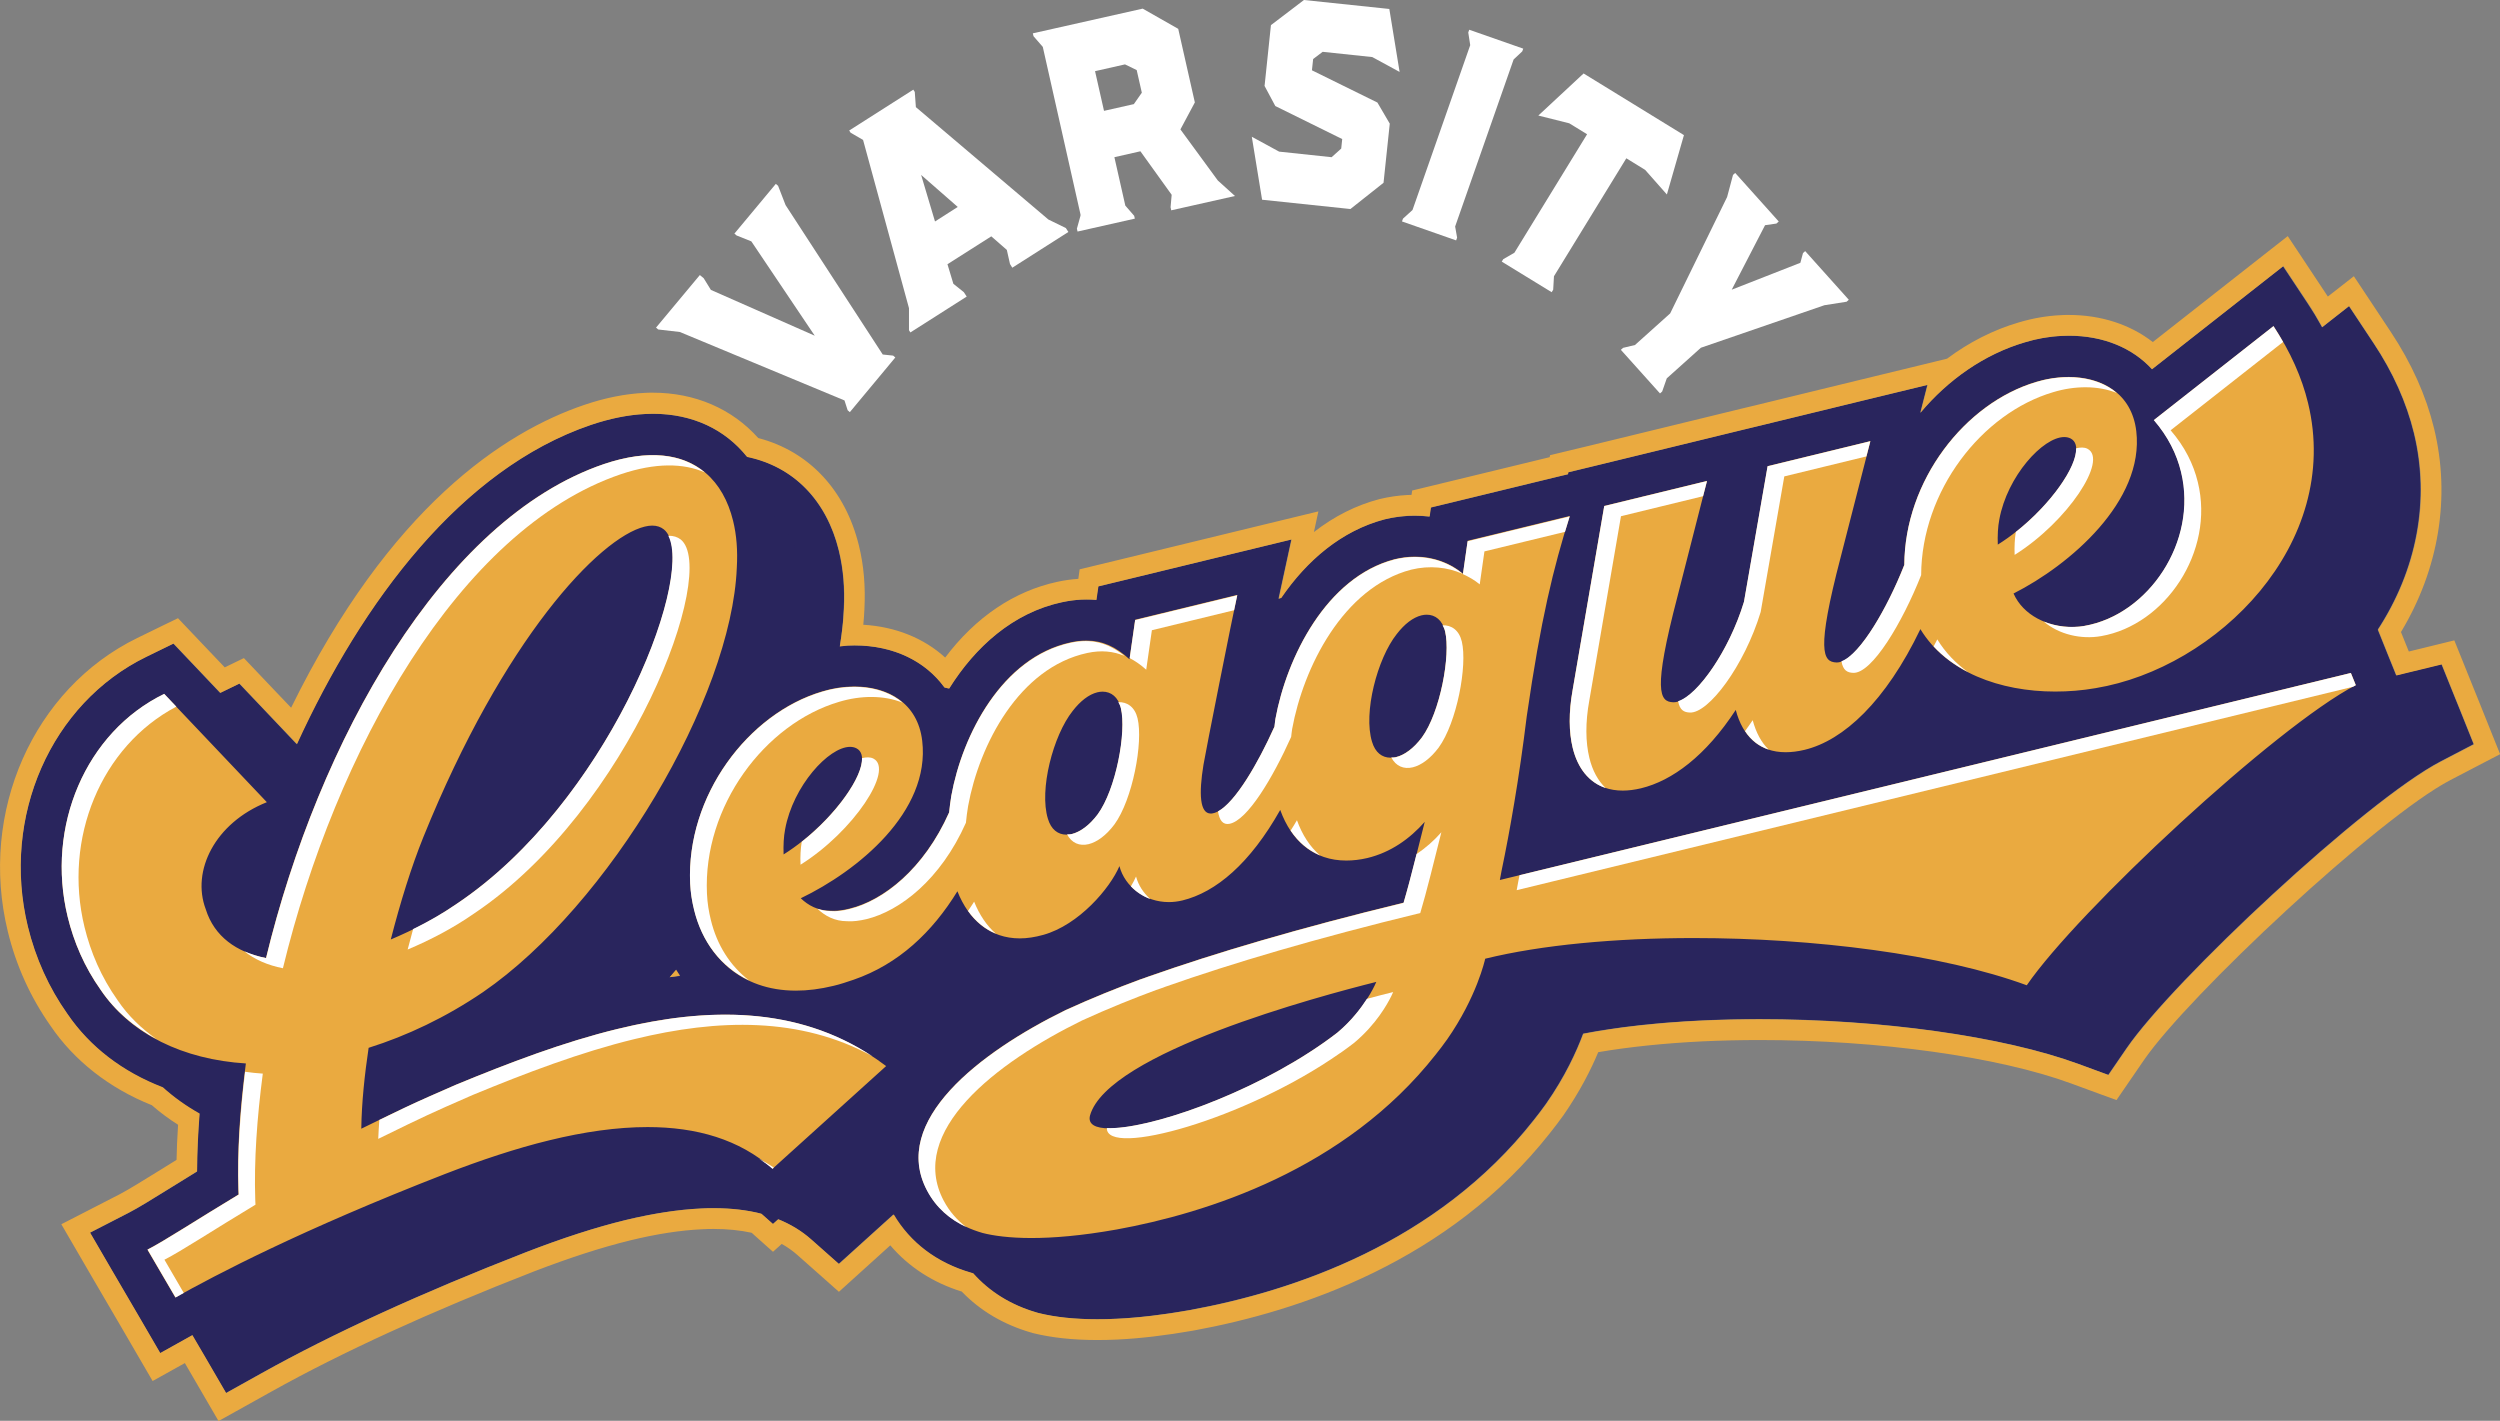 <?xml version="1.0" encoding="UTF-8"?>
<svg id="Layer_2" data-name="Layer 2" xmlns="http://www.w3.org/2000/svg" viewBox="0 0 228.69 129.97">
  <rect x="0" y="0" width="228.69" height="129.97" fill="#808080" stroke="none"/>
  <defs>
    <style>
      .cls-1 {
        fill: #eaaa40;
      }

      .cls-2 {
        fill: #fff;
      }

      .cls-3 {
        fill: #29255d;
      }
    </style>
  </defs>
  <g id="Layer_1-2" data-name="Layer 1">
    <g>
      <path class="cls-2" d="M71.17,16.98l.69,1.78,8.89,13.67.95.1.2.17-4.16,5-.2-.17-.29-.9-15.06-6.26-1.98-.23-.2-.17,4.01-4.81.35.29.66,1.07,9.5,4.19-5.8-8.63-1.35-.54-.2-.17,3.79-4.55.2.17Z"/>
      <path class="cls-2" d="M83.55,8.21l.13.2.1,1.39,12.12,10.28,1.6.78.23.36-5.13,3.27-.21-.34-.29-1.29-1.42-1.24-4.01,2.55.54,1.79.96.77.26.4-5.15,3.28-.13-.2v-2.02s-4.2-15.39-4.2-15.39l-1.14-.66-.13-.2,5.87-3.74ZM85.53,20.26l2.08-1.33-3.35-2.93,1.27,4.26Z"/>
      <path class="cls-2" d="M98.57,21.18l-.06-.26.33-1.19v-.11s-3.45-15.33-3.45-15.33l-.85-.98-.06-.26,10.05-2.26,3.25,1.85,1.52,6.73-1.32,2.47,3.42,4.67,1.57,1.42-5.83,1.31-.06-.28.1-1.14-2.86-3.98-2.38.54,1,4.43.81.93.06.26-5.23,1.18ZM103.73,9.51l.72-1.03-.47-2.07-1.07-.52-2.74.62.82,3.63,2.75-.62Z"/>
      <path class="cls-2" d="M115.68,7.84l.58-5.54,3.02-2.3,7.81.82.94,5.76-2.5-1.36-4.54-.48-.87.66-.11,1.03,5.99,2.95,1.13,1.93-.57,5.41-3.03,2.4-8.08-.85-.94-5.76,2.5,1.36,4.8.51.88-.79.09-.87-6.12-3.02-1-1.87Z"/>
      <path class="cls-2" d="M128.25,20.25l.09-.25.87-.79,5.28-15.08-.18-1.16.09-.25,4.94,1.73-.09.25-.79.74-5.35,15.28.18,1.02-.09.25-4.94-1.73Z"/>
      <path class="cls-2" d="M137.37,23.94l.14-.23,1.02-.59,6.65-10.84-1.63-1-2.83-.71,4.14-3.85,9.18,5.64-1.56,5.43-1.99-2.25-1.72-1.06-6.62,10.79-.07,1.23-.14.23-4.57-2.8Z"/>
      <path class="cls-2" d="M162.7,20.27l-.2.18-1.04.15-3.05,5.9,6.28-2.46.24-.89.2-.18,3.99,4.45-.2.18-2.03.32-11.3,3.89-3.12,2.8-.42,1.2-.2.18-3.58-3.99.2-.18,1.09-.26,3.22-2.89,5.21-10.65.54-2.02.2-.18,3.99,4.45Z"/>
    </g>
    <g>
      <path class="cls-3" d="M16.89,117.19l1.77-.91c.91-.47,2.35-1.36,4.17-2.49.93-.58,1.97-1.22,3.11-1.92-.06-2.75.1-5.81.49-9.26-5.55-.78-10.03-3.34-12.73-7.33-1.53-2.16-2.65-4.64-3.3-7.31-2.24-9.19,1.9-18.67,9.84-22.53l1.24-.6,11.5,12.12c5.71-14.31,15.07-28.34,27.7-32.64,1.81-.61,3.52-.92,5.08-.92,4.67,0,8.01,2.71,9.16,7.45.36,1.47.49,3.05.39,4.83-.5,12.54-12.17,32.12-24.02,40.28-3.11,2.11-6.41,3.78-9.83,4.97-.13,1-.24,1.96-.32,2.88,1.13-.54,2.38-1.13,3.38-1.56l2.46-1.08c4.52-1.87,9.82-3.93,15.11-5.22,3.74-.91,7.1-1.35,10.28-1.35.15,0,.3,0,.45,0-2.52-1.51-4.35-4.02-5.13-7.26-.24-.99-.37-1.88-.41-2.78-.4-8.56,5.5-17.1,13.44-19.44,1.14-.34,2.31-.52,3.47-.52,4.43,0,7.6,2.6,8.07,6.64.03.27.05.53.06.79,1.95-5.32,5.79-10.24,11.25-11.42.64-.14,1.24-.21,1.84-.21.87,0,1.69.15,2.49.45l.29-2.01,13.51-3.29-.64,2.94c-.46,2.14-2.87,14.26-3.07,15.45-.06.35-.1.66-.13.93.77-1.05,1.8-2.76,2.94-5.26.02-.17.04-.35.07-.53,1.23-6.74,5.5-14.31,12.27-16.08.79-.19,1.57-.29,2.33-.29,1.01,0,2,.17,2.92.48l.23-1.59,12.5-3.04.03-.19,13.65-3.32-3.49,13.65c-.93,3.56-1.29,5.54-1.41,6.63,1.05-1.16,2.8-3.73,3.84-7.1l2.36-13.5,13.64-3.32-3.49,13.65c-.84,3.22-1.21,5.14-1.36,6.28.98-1.27,2.33-3.58,3.48-6.42.2-8.19,5.91-15.96,13.43-18.18,1.14-.34,2.31-.52,3.47-.52,3.32,0,5.92,1.46,7.23,3.89l11.97-9.41,1.13,1.7c1.65,2.49,2.8,5.05,3.43,7.63,1.39,5.7.3,11.46-3.14,16.67-4.03,6.09-10.86,10.58-17.82,11.73-1.31.22-2.66.34-3.99.34-4.89,0-9.16-1.53-11.98-4.2-3,5.22-6.66,8.55-10.49,9.48-.76.18-1.49.28-2.18.28-2.01,0-3.68-.77-4.86-2.18-2.41,2.89-5.11,4.75-7.93,5.43-.73.18-1.44.27-2.12.27h0c-3.2,0-5.6-2.01-6.42-5.37-.43-1.75-.44-3.8-.03-6.07l.88-5.1c-.45,2.28-.89,4.92-1.35,8.12-.33,2.7-.72,5.41-1.15,8-.24,1.46-.49,2.84-.75,4.18l76.57-18.63,1.69,4.21-1.51.79c-7.24,3.77-24.98,20.37-29.42,26.85l-.83,1.21-1.38-.51c-7.18-2.63-18.32-4.2-29.82-4.2-6.67,0-12.85.56-17.56,1.59-.46,1.45-1.47,4.04-3.47,6.91-.37.52-.73.99-1.1,1.46-8.48,10.77-21.17,15.02-30.32,16.68-3.04.54-5.78.81-8.15.81-1.89,0-3.54-.17-4.91-.51-2.94-.85-5.04-2.48-6.29-4.85-1.11-2.09-1.3-4.29-.57-6.54,1.89-5.83,9.63-10.35,14.07-12.53,2.21-1.01,4.53-1.97,6.94-2.86.37-.12.62-.21.85-.3,6.38-2.24,13.92-4.44,22.46-6.54.11-.39.22-.8.33-1.24-.55.23-1.12.42-1.7.56-.83.19-1.62.29-2.38.29-2.48,0-4.61-1.01-6.13-2.86-2.5,3.5-5.37,5.71-8.41,6.45-.56.14-1.13.2-1.69.2-1.72,0-3.31-.63-4.49-1.69-1.55,1.93-3.85,3.89-6.49,4.63-.9.26-1.79.39-2.64.39-2.33,0-4.35-.96-5.83-2.72-2.43,3.08-5.36,5.22-8.75,6.4l-.19.06c-.63.21-1.22.4-1.82.55-.49.12-.98.22-1.46.29,2.52.85,4.85,2.08,6.97,3.69l1.81,1.37-13.33,12.05-1.26-1.12c-2.53-2.24-5.86-3.34-10.18-3.34-2.52,0-5.39.39-8.55,1.16-2.74.67-5.87,1.68-9.3,3-9.62,3.74-17.84,7.51-24.43,11.19l-1.62.9-4.49-7.7ZM127.08,96.73c-9.32,2.69-16.31,5.76-18.69,8.2,3.72-.39,11.53-3.14,17.62-7.42l1.26,1.42-1.09-1.54c.31-.22.61-.44.9-.67ZM31.16,78.79c-3.97,1.59-5.42,5-4.52,7.38.4,1.26,1.2,2.17,2.41,2.74.91-3.45,2.06-7.05,3.44-10.65l-1.32.53ZM65.45,53.66c-3.54.86-12.02,10.13-18.96,27.3-.6,1.5-1.2,3.22-1.77,5.09.72-.41,1.4-.84,2.05-1.29,13.71-9.2,20-28.21,18.81-31.12-.03,0-.08.01-.13.03ZM89.5,80.18c-.89,1.18-1.94,2.27-3.09,3.26,1.05-.78,2.12-1.86,3.09-3.26ZM106.73,68.86c-.26.12-.65.42-1.08.98-1.52,1.91-2.55,6.24-1.96,8.16,0,.03.02.06.02.08.33-.13.76-.45,1.22-1.06,1.31-1.78,2.21-6.45,1.8-8.14,0,0,0-.02,0-.02ZM136.38,61.82c-.26.12-.65.42-1.08.98-1.52,1.91-2.55,6.24-1.96,8.16,0,.03.02.06.03.08.33-.12.76-.45,1.22-1.06,1.31-1.78,2.2-6.45,1.79-8.13v-.02ZM193.12,58.49c.73.44,1.63.65,2.43.65.28,0,.55-.02.82-.07,2.29-.4,4.44-1.9,5.9-4.13,1.53-2.34,2.06-5.12,1.44-7.65-.12-.49-.28-.96-.47-1.42-.91,5.53-5.97,10.06-10.13,12.63Z"/>
      <path class="cls-3" d="M214,33.49c1.56,2.36,2.6,4.72,3.16,7.03,3.14,12.91-8.36,24.26-19.44,26.09-1.21.21-2.45.31-3.69.31-5.03,0-9.94-1.77-12.33-5.71-3.18,6.62-7.03,10.18-10.59,11.04-.62.15-1.2.22-1.74.22-2.37,0-3.92-1.42-4.56-3.87-2.76,4.22-5.82,6.48-8.67,7.17-.59.14-1.15.21-1.67.21-2.38,0-3.98-1.45-4.58-3.93-.35-1.43-.38-3.23,0-5.29l2.89-16.82,9.4-2.29-2.71,10.61c-2.26,8.64-1.63,9.59-.39,9.64.02,0,.04,0,.06,0,1.73,0,4.96-4.36,6.43-9.2l2.16-12.4,9.4-2.29-2.72,10.61c-2.26,8.64-1.63,9.59-.39,9.64.01,0,.03,0,.04,0,1.73,0,4.5-4.67,6.17-8.94.03-7.69,5.53-14.81,12.09-16.74.96-.29,1.96-.44,2.93-.44,3.01,0,5.79,1.47,6.2,4.97.74,6.4-6.1,12.25-11.23,14.84.89,2.01,3.14,3.06,5.34,3.06.39,0,.77-.03,1.15-.1,5.86-1.02,10.41-7.71,8.85-14.08-.4-1.65-1.2-3.26-2.49-4.75l10.95-8.6M188.78,53.48c4.85-3.04,8.59-8.72,6.66-9.71-.18-.09-.37-.13-.58-.13-1.95,0-5.22,3.58-5.94,7.54-.13.67-.17,1.44-.14,2.3M65.76,45.29c3.97,0,6.43,2.34,7.33,6.01.32,1.3.43,2.71.34,4.29-.48,11.92-11.69,30.9-23.21,38.82-3.43,2.33-6.97,4-10.47,5.1-.36,2.42-.64,5-.67,7.4,1.05-.52,4.16-2.05,6.19-2.94l2.46-1.08c4.82-1.99,9.85-3.91,14.8-5.11,3.32-.81,6.62-1.3,9.83-1.3,5.24,0,10.25,1.31,14.73,4.7l-10.39,9.39c-3.04-2.69-6.96-3.81-11.43-3.81-2.81,0-5.84.44-8.99,1.21-3.05.74-6.28,1.82-9.54,3.08-13.17,5.12-20.97,9.23-24.67,11.3l-2.56-4.38c1.59-.82,4.42-2.68,8.34-5.04,0-.15-.02-.29-.02-.45-.12-3.6.16-7.47.69-11.54-5.73-.36-10.55-2.68-13.27-6.71-1.51-2.13-2.47-4.4-3.03-6.7-2.01-8.26,1.65-16.9,8.83-20.39l9.39,9.9c-4.77,1.91-6.91,6.3-5.59,9.79.78,2.5,2.82,3.94,5.51,4.47,4.79-19.78,16.07-40.15,30.91-45.19,1.66-.56,3.15-.82,4.47-.82M41.78,89.59c2.06-.87,4.13-1.94,6.07-3.29,14.31-9.6,22.4-31.38,18.91-34.22-.29-.23-.64-.35-1.07-.35-.21,0-.43.03-.68.09-4.17,1.02-12.92,10.27-20.26,28.42-1.09,2.7-2.1,5.95-2.97,9.34M149.62,50.89c-1.48,4.67-2.65,9.43-3.93,18.3-.34,2.76-.72,5.41-1.15,7.96h0s-.02.11-.02.11c-.35,2.1-.73,4.13-1.14,6.09l-.15.81,77.85-18.94.45,1.11c-7.34,3.82-25.47,20.69-30.1,27.46-7.76-2.85-19.5-4.32-30.47-4.32-7.11,0-13.9.62-19.07,1.89-.03.12-.76,3.48-3.5,7.41,0,0,0,0,0,0-.01.02-.03.04-.04.05-.3.43-.64.87-.99,1.31-8.31,10.56-21.04,14.52-29.18,16-3.26.58-5.82.78-7.81.78s-3.48-.21-4.45-.46c-2.12-.61-3.97-1.8-5.08-3.9-3.36-6.34,4.77-12.63,12.67-16.5,2.4-1.1,4.76-2.04,6.76-2.78.33-.11.6-.2.85-.3,6.11-2.15,13.72-4.41,23.31-6.74.55-1.82,1.31-4.92,1.93-7.39-1.37,1.55-3.1,2.79-5.25,3.31-.68.16-1.32.23-1.93.23-2.94,0-5.01-1.77-6.04-4.63-2.76,4.9-5.88,7.53-8.95,8.28-.42.1-.84.15-1.24.15-2.18,0-4.02-1.4-4.52-3.29-.85,2.01-3.7,5.38-6.97,6.29-.76.21-1.47.32-2.14.32-2.7,0-4.66-1.66-5.71-4.31-2.3,3.75-5.39,6.67-9.49,8.09-.65.22-1.24.42-1.84.56-1.23.3-2.37.44-3.44.44-5.08,0-8.28-3.18-9.31-7.41-.19-.77-.32-1.55-.36-2.42-.37-8,5.3-15.55,12.09-17.55.96-.29,1.96-.44,2.93-.44,3.01,0,5.79,1.47,6.2,4.97.77,6.51-5.95,11.92-11.11,14.4.68.65,1.56,1.14,2.72,1.14.09,0,.19.01.28.01.47,0,.98-.08,1.48-.21,3.07-.75,6.8-3.62,9.1-8.82.05-.51.11-1.01.2-1.53,1.02-5.6,4.66-12.66,10.91-14,.5-.11.98-.16,1.44-.16,1.45,0,2.69.55,3.94,1.71l.52-3.62,9.34-2.27c-.47,2.15-2.88,14.26-3.09,15.53-.44,2.69-.33,4.47.66,4.47.06,0,.12,0,.19-.02,1.65-.3,3.97-4.21,5.65-7.95.03-.24.05-.48.09-.72,1.02-5.6,4.65-12.95,10.89-14.58.63-.15,1.25-.23,1.86-.23,1.67,0,3.22.56,4.4,1.56l.43-3.01,9.34-2.27M133.23,72.97c.16,0,.34-.02.51-.06.77-.19,1.61-.8,2.36-1.8,1.66-2.27,2.65-7.51,2.12-9.71-.25-1.01-.89-1.51-1.68-1.51-.16,0-.32.02-.48.06-.77.19-1.55.79-2.26,1.71-1.78,2.24-3.08,7.21-2.26,9.86.29.98.92,1.45,1.69,1.45M103.58,80.01c.16,0,.34-.02.51-.06.77-.19,1.61-.8,2.36-1.8,1.66-2.27,2.65-7.51,2.12-9.71-.25-1.01-.89-1.51-1.68-1.51-.16,0-.32.02-.48.06-.77.19-1.55.79-2.26,1.71-1.78,2.24-3.08,7.21-2.26,9.86.29.98.92,1.45,1.69,1.45M77.71,81.82c4.85-3.04,8.59-8.72,6.66-9.71-.18-.09-.37-.13-.58-.13-1.95,0-5.22,3.58-5.94,7.54-.13.67-.17,1.44-.14,2.3M107.56,106.87c3.85,0,12.9-3.15,19.53-7.81.06-.04.11-.08.17-.12.38-.27.76-.55,1.12-.83,2-1.68,3.04-3.54,3.39-4.28.05-.12.11-.22.16-.35-5.16,1.29-24.57,6.48-26.19,12.22-.21.81.49,1.18,1.81,1.18M214.89,28l-3.21,2.52-8.8,6.91c-1.78-1.94-4.44-3.06-7.63-3.06-1.35,0-2.7.2-4.03.61-3.7,1.09-7,3.4-9.54,6.44l.65-2.55-6.1,1.48-9.4,2.29-2.4.58h0s-3.15.77-3.15.77l-9.4,2.29-2.41.59-.03.18-.72.17-9.34,2.27-2.48.6-.12.83c-.44-.05-.89-.08-1.35-.08-.91,0-1.84.11-2.75.33-4.15,1.09-7.44,4.02-9.79,7.64l1.26-5.8-5.85,1.42-9.34,2.27-2.48.6-.18,1.24c-.3-.03-.6-.04-.91-.04-.72,0-1.47.08-2.23.25-4.54.98-8.07,4.19-10.48,8.15-1.71-2.64-4.74-4.2-8.51-4.2-1.35,0-2.7.2-4.03.61-1.76.52-3.42,1.31-4.96,2.33,1.17-3.51,1.88-6.88,2-9.91.1-1.92-.05-3.68-.45-5.33-1.35-5.57-5.46-8.89-10.99-8.89h0c-1.77,0-3.68.34-5.68,1.02-12.4,4.22-21.74,17.26-27.72,31.03l-8.56-9.03-1.9-2-2.48,1.21c-8.73,4.25-13.29,14.63-10.85,24.67.71,2.91,1.92,5.59,3.61,7.98,2.67,3.95,6.93,6.64,12.2,7.76-.22,2.39-.33,4.6-.33,6.66-.79.48-1.52.94-2.2,1.36-1.79,1.11-3.2,1.99-4.05,2.42l-3.54,1.82,2,3.44,2.56,4.38,1.86,3.2,3.23-1.8c6.53-3.64,14.67-7.37,24.2-11.08,3.34-1.29,6.4-2.28,9.06-2.93,3.01-.73,5.73-1.1,8.1-1.1,3.84,0,6.76.94,8.93,2.86l2.53,2.24,2.5-2.26,7.48-6.76c-.78,2.63-.51,5.29.78,7.72,1.48,2.8,4.03,4.79,7.36,5.75l.07.02.07.02c1.52.38,3.32.57,5.36.57,2.48,0,5.32-.28,8.47-.84,9.49-1.73,22.64-6.14,31.49-17.39.37-.46.73-.94,1.07-1.41l.05-.07c1.74-2.49,2.79-4.78,3.4-6.42,4.43-.86,10.06-1.33,16.12-1.33,11.12,0,22.29,1.57,29.17,4.09l2.75,1.01,1.66-2.42c4.24-6.19,21.84-22.65,28.73-26.25l3.03-1.58-1.27-3.17-.45-1.11-1.22-3.03-3.17.77-7.72,1.88c1.89-1.67,3.58-3.57,4.95-5.65,3.69-5.57,4.9-12.02,3.41-18.15-.68-2.79-1.92-5.56-3.69-8.22l-2.26-3.41h0ZM48.45,81.14c5.57-13.6,11.59-21.06,15.04-24.07-1.3,5.58-6.44,16.9-15.04,24.07h0ZM179.25,71.52c1.16-1.17,2.26-2.55,3.3-4.11,1.33.92,2.85,1.67,4.51,2.21l-7.81,1.9h0ZM164.36,75.14c.1-.1.2-.2.3-.3.08.06.17.11.25.17l-.56.14h0ZM148.03,79.11c.07-.41.14-.82.21-1.23v-.04c.05-.24.09-.48.12-.72.53.58,1.12,1.07,1.78,1.47l-2.12.51h0ZM28.26,84.76c-.01-.59.19-1.25.59-1.89-.21.63-.4,1.26-.59,1.89h0ZM122,85.61c.43-.43.85-.89,1.27-1.38.35.27.72.51,1.1.72-.8.22-1.59.44-2.37.66h0ZM53.73,96.52c4.13-3.13,8.15-7.43,11.65-12.26,0,.13,0,.26.01.39.04,1.02.19,2.02.46,3.13.48,1.96,1.28,3.7,2.36,5.15-2.08.22-4.26.61-6.57,1.18-2.67.65-5.35,1.49-7.91,2.41h0ZM106.94,90.51c.65-.51,1.26-1.06,1.8-1.62.37.2.75.38,1.14.53h-.04c-.27.11-.5.19-.78.28l-.07.02-.06.02c-.68.25-1.34.51-2,.76h0ZM86.64,96.36c2.62-1.12,4.95-2.78,6.99-4.96,1.61,1.22,3.56,1.89,5.68,1.89.5,0,1.02-.04,1.54-.11-3.2,1.64-6.74,3.82-9.53,6.48l-1.95-1.48c-.88-.67-1.79-1.27-2.73-1.81h0Z"/>
    </g>
    <g>
      <path class="cls-1" d="M10.86,113.54l1.77-.91c.91-.47,2.35-1.36,4.18-2.49.93-.58,1.97-1.22,3.11-1.91-.06-2.76.1-5.81.49-9.26-5.56-.78-10.03-3.34-12.73-7.33-1.53-2.16-2.65-4.63-3.3-7.31-2.23-9.19,1.9-18.67,9.84-22.53l1.24-.6,11.5,12.12c5.71-14.31,15.07-28.35,27.7-32.64,1.81-.61,3.52-.92,5.08-.92,4.67,0,8.01,2.72,9.16,7.45.36,1.47.49,3.05.4,4.83-.5,12.54-12.17,32.12-24.02,40.28-3.11,2.11-6.41,3.78-9.83,4.97-.13,1-.24,1.96-.32,2.88,1.14-.55,2.39-1.13,3.38-1.57l2.46-1.08c4.53-1.87,9.83-3.93,15.11-5.22,3.74-.91,7.1-1.35,10.28-1.35.15,0,.3,0,.45,0-2.52-1.5-4.35-4.02-5.13-7.26-.24-.99-.37-1.87-.41-2.79-.4-8.55,5.5-17.09,13.44-19.43,1.14-.34,2.31-.52,3.47-.52,4.43,0,7.6,2.6,8.07,6.64.03.26.05.53.06.79,1.95-5.32,5.79-10.24,11.25-11.42.64-.14,1.24-.21,1.84-.21.87,0,1.69.15,2.49.45l.29-2.01,13.51-3.29-.64,2.94c-.46,2.12-2.87,14.25-3.07,15.45-.06.35-.1.66-.13.93.77-1.05,1.8-2.76,2.94-5.26.02-.17.04-.34.07-.52,1.23-6.74,5.5-14.31,12.27-16.09.79-.19,1.57-.29,2.33-.29,1.01,0,2,.17,2.93.48l.23-1.59,12.5-3.04.03-.18,13.65-3.32-3.49,13.65c-.93,3.56-1.29,5.54-1.41,6.63,1.05-1.16,2.8-3.73,3.84-7.1l2.36-13.5,13.64-3.32-3.49,13.65c-.84,3.22-1.21,5.14-1.36,6.28.98-1.27,2.33-3.58,3.48-6.42.19-8.19,5.91-15.96,13.43-18.18,1.14-.34,2.31-.52,3.47-.52,3.32,0,5.92,1.46,7.23,3.89l11.97-9.41,1.13,1.7c1.64,2.48,2.8,5.05,3.42,7.62,1.39,5.7.3,11.46-3.15,16.67-4.03,6.09-10.86,10.58-17.82,11.72-1.31.22-2.66.34-3.99.34-4.89,0-9.16-1.53-11.98-4.2-3,5.22-6.66,8.55-10.49,9.48-.76.18-1.49.28-2.18.28-2.01,0-3.68-.77-4.86-2.18-2.41,2.89-5.12,4.75-7.93,5.43-.73.18-1.44.27-2.12.27h0c-3.2,0-5.6-2.01-6.41-5.37-.43-1.76-.44-3.8-.03-6.07l.88-5.1c-.44,2.28-.89,4.92-1.35,8.12-.33,2.68-.72,5.38-1.16,8-.24,1.46-.49,2.84-.75,4.18l76.57-18.63,1.69,4.21-1.52.79c-7.23,3.77-24.98,20.36-29.42,26.85l-.83,1.21-1.38-.51c-7.18-2.63-18.32-4.21-29.82-4.21-6.67,0-12.84.56-17.55,1.59-.46,1.45-1.47,4.04-3.48,6.91-.37.52-.73.99-1.1,1.46-8.47,10.76-21.16,15.01-30.32,16.68-3.04.54-5.78.81-8.14.81-1.89,0-3.54-.17-4.91-.51-2.94-.85-5.03-2.47-6.29-4.84-1.11-2.09-1.3-4.29-.57-6.55,1.89-5.83,9.63-10.35,14.07-12.53,2.21-1.01,4.53-1.97,6.94-2.86.36-.12.61-.21.84-.29,6.39-2.25,13.93-4.45,22.47-6.55.11-.39.22-.8.33-1.24-.55.23-1.12.42-1.7.56-.83.19-1.62.29-2.38.29-2.49,0-4.61-1.01-6.13-2.86-2.5,3.5-5.37,5.71-8.41,6.45-.56.14-1.13.2-1.69.2-1.72,0-3.31-.63-4.49-1.69-1.55,1.93-3.85,3.89-6.49,4.63-.9.26-1.79.38-2.64.38-2.33,0-4.35-.96-5.83-2.72-2.43,3.08-5.36,5.22-8.75,6.4l-.19.06c-.64.21-1.23.41-1.83.55-.49.12-.97.22-1.45.29,2.52.84,4.85,2.08,6.98,3.69l1.81,1.37-13.33,12.05-1.26-1.12c-2.53-2.24-5.86-3.33-10.18-3.33-2.52,0-5.39.39-8.55,1.16-2.74.67-5.87,1.68-9.3,3-9.6,3.73-17.82,7.5-24.43,11.19l-1.62.9-4.49-7.7ZM121.05,93.08c-9.32,2.69-16.31,5.76-18.69,8.2,3.72-.39,11.53-3.14,17.62-7.42l1.26,1.42-1.09-1.54c.31-.22.61-.44.9-.67ZM25.13,75.13c-3.97,1.59-5.42,5-4.53,7.38.4,1.26,1.2,2.16,2.41,2.74.91-3.45,2.06-7.05,3.44-10.65l-1.32.53ZM59.42,50c-3.55.86-12.02,10.13-18.96,27.3-.61,1.5-1.2,3.22-1.77,5.09.72-.41,1.4-.84,2.05-1.29,13.71-9.2,20-28.21,18.81-31.12-.03,0-.08.01-.13.03ZM83.47,76.51c-.89,1.18-1.95,2.28-3.1,3.27,1.05-.78,2.13-1.86,3.1-3.27ZM100.69,65.2c-.26.12-.65.42-1.08.98-1.52,1.91-2.55,6.24-1.96,8.16,0,.03.02.06.03.08.32-.13.76-.45,1.22-1.06,1.31-1.79,2.2-6.45,1.79-8.13,0,0,0-.02,0-.02ZM130.34,58.17c-.26.12-.65.42-1.08.98-1.52,1.91-2.55,6.24-1.96,8.16,0,.03.02.06.03.08.32-.12.76-.45,1.22-1.06,1.31-1.79,2.21-6.45,1.8-8.13,0,0,0-.02,0-.02ZM187.09,54.83c.73.44,1.63.65,2.43.65.28,0,.55-.02.82-.07,2.29-.4,4.44-1.9,5.9-4.13,1.53-2.34,2.06-5.13,1.44-7.65-.12-.49-.28-.96-.47-1.42-.91,5.53-5.97,10.06-10.13,12.63Z"/>
      <path class="cls-3" d="M207.97,29.83c1.56,2.36,2.6,4.72,3.16,7.03,3.14,12.91-8.36,24.26-19.44,26.09-1.21.21-2.45.31-3.69.31-5.03,0-9.94-1.77-12.33-5.71-3.18,6.62-7.03,10.18-10.59,11.04-.62.15-1.2.22-1.74.22-2.37,0-3.92-1.42-4.56-3.87-2.76,4.22-5.82,6.48-8.67,7.17-.59.14-1.15.21-1.67.21-2.38,0-3.98-1.45-4.58-3.93-.35-1.43-.38-3.23,0-5.29l2.89-16.82,9.4-2.29-2.71,10.61c-2.26,8.64-1.63,9.59-.39,9.64.02,0,.04,0,.06,0,1.73,0,4.96-4.36,6.43-9.2l2.16-12.4,9.4-2.29-2.72,10.61c-2.26,8.64-1.63,9.59-.39,9.64.01,0,.03,0,.04,0,1.73,0,4.5-4.67,6.17-8.94.03-7.69,5.53-14.81,12.09-16.74.96-.29,1.96-.44,2.93-.44,3.01,0,5.79,1.47,6.2,4.97.74,6.4-6.1,12.25-11.23,14.84.89,2.01,3.14,3.06,5.34,3.06.39,0,.77-.03,1.15-.1,5.86-1.02,10.41-7.71,8.85-14.08-.4-1.65-1.2-3.26-2.49-4.75l10.95-8.6M182.75,49.82c4.85-3.04,8.59-8.72,6.66-9.71-.18-.09-.37-.13-.58-.13-1.95,0-5.22,3.58-5.94,7.54-.13.67-.17,1.44-.14,2.3M59.73,41.63c3.97,0,6.43,2.34,7.33,6.01.32,1.3.43,2.71.34,4.29-.48,11.92-11.69,30.9-23.21,38.82-3.43,2.33-6.97,4-10.47,5.1-.36,2.42-.64,5-.67,7.4,1.05-.52,4.16-2.05,6.19-2.94l2.46-1.08c4.82-1.99,9.85-3.91,14.8-5.11,3.32-.81,6.62-1.3,9.83-1.3,5.24,0,10.25,1.31,14.73,4.7l-10.39,9.39c-3.04-2.69-6.96-3.81-11.43-3.81-2.81,0-5.84.44-8.99,1.21-3.05.74-6.28,1.82-9.54,3.08-13.17,5.12-20.97,9.23-24.67,11.3l-2.56-4.38c1.59-.82,4.42-2.68,8.34-5.04,0-.15-.02-.29-.02-.45-.12-3.6.16-7.47.69-11.54-5.73-.36-10.55-2.68-13.27-6.71-1.51-2.13-2.47-4.4-3.03-6.7-2.01-8.26,1.65-16.9,8.83-20.39l9.39,9.9c-4.77,1.91-6.91,6.3-5.59,9.79.78,2.5,2.82,3.94,5.51,4.47,4.79-19.78,16.07-40.15,30.91-45.19,1.66-.56,3.15-.82,4.47-.82M35.75,85.94c2.06-.87,4.13-1.94,6.07-3.29,14.31-9.6,22.4-31.38,18.91-34.22-.29-.23-.64-.35-1.07-.35-.21,0-.43.03-.68.09-4.17,1.02-12.92,10.27-20.26,28.42-1.09,2.7-2.1,5.95-2.97,9.34M143.59,47.23c-1.48,4.67-2.65,9.43-3.93,18.3-.34,2.76-.72,5.41-1.15,7.96h0s-.02.11-.02.11c-.35,2.1-.73,4.13-1.14,6.09l-.15.81,77.85-18.94.45,1.11c-7.34,3.82-25.46,20.69-30.1,27.46-7.76-2.85-19.5-4.32-30.47-4.32-7.11,0-13.9.62-19.07,1.89-.03.12-.76,3.48-3.5,7.41,0,0,0,0,0,0-.01.02-.03.04-.04.05-.3.43-.64.87-.99,1.31-8.31,10.56-21.04,14.52-29.18,16-3.26.58-5.82.78-7.81.78s-3.48-.21-4.45-.46c-2.12-.61-3.97-1.8-5.08-3.9-3.36-6.34,4.77-12.63,12.67-16.5,2.4-1.1,4.76-2.04,6.76-2.78.33-.11.6-.2.85-.3,6.11-2.15,13.72-4.41,23.31-6.74.55-1.82,1.31-4.92,1.93-7.39-1.37,1.55-3.1,2.79-5.25,3.31-.68.16-1.32.23-1.93.23-2.94,0-5.01-1.77-6.04-4.63-2.76,4.9-5.88,7.53-8.95,8.28-.42.1-.84.15-1.24.15-2.18,0-4.02-1.4-4.52-3.29-.85,2.01-3.7,5.38-6.97,6.29-.76.21-1.47.32-2.14.32-2.7,0-4.66-1.66-5.71-4.31-2.3,3.75-5.39,6.67-9.49,8.09-.65.22-1.24.42-1.84.56-1.23.3-2.37.44-3.44.44-5.08,0-8.28-3.18-9.31-7.41-.19-.77-.32-1.55-.36-2.42-.37-8,5.3-15.55,12.09-17.55.96-.29,1.96-.44,2.93-.44,3.01,0,5.79,1.47,6.2,4.97.77,6.51-5.95,11.92-11.11,14.4.68.65,1.56,1.14,2.72,1.14.09,0,.19.01.28.01.47,0,.98-.08,1.48-.21,3.07-.75,6.79-3.62,9.1-8.82.05-.51.11-1.01.2-1.53,1.02-5.6,4.66-12.66,10.91-14,.5-.11.98-.16,1.44-.16,1.45,0,2.69.55,3.94,1.71l.52-3.62,9.34-2.27c-.47,2.15-2.88,14.26-3.09,15.53-.44,2.69-.33,4.47.66,4.47.06,0,.12,0,.19-.02,1.65-.3,3.97-4.21,5.65-7.95.03-.24.05-.47.09-.72,1.02-5.6,4.65-12.95,10.89-14.58.63-.15,1.25-.23,1.86-.23,1.67,0,3.22.56,4.4,1.56l.43-3.01,9.34-2.27M127.2,69.31c.16,0,.34-.02.51-.06.77-.19,1.61-.8,2.36-1.8,1.66-2.27,2.65-7.51,2.12-9.71-.25-1.01-.89-1.51-1.68-1.51-.16,0-.32.02-.48.06-.77.19-1.55.79-2.26,1.71-1.78,2.24-3.08,7.21-2.26,9.86.29.98.92,1.45,1.69,1.45M97.55,76.35c.16,0,.34-.02.51-.06.77-.19,1.61-.8,2.36-1.8,1.66-2.27,2.65-7.51,2.12-9.71-.25-1.01-.89-1.51-1.68-1.51-.16,0-.32.02-.48.06-.77.19-1.55.79-2.26,1.71-1.78,2.24-3.08,7.21-2.26,9.86.29.98.92,1.45,1.69,1.45M71.68,78.16c4.85-3.04,8.59-8.72,6.66-9.71-.18-.09-.37-.13-.58-.13-1.95,0-5.22,3.58-5.94,7.54-.13.67-.17,1.44-.14,2.3M101.53,103.21c3.85,0,12.9-3.15,19.53-7.81.06-.04.11-.08.17-.12.38-.27.76-.55,1.12-.83,2-1.68,3.03-3.54,3.39-4.28.05-.12.11-.23.16-.35-5.16,1.29-24.57,6.48-26.19,12.22-.21.81.49,1.18,1.81,1.18M208.86,24.34l-3.21,2.52-8.8,6.91c-1.78-1.94-4.44-3.06-7.63-3.06-1.35,0-2.7.2-4.03.61-3.7,1.09-7,3.41-9.54,6.44l.65-2.55-6.1,1.48-9.4,2.29-2.4.58h0s-3.15.77-3.15.77l-9.4,2.29-2.41.59-.03.18-.72.17-9.34,2.27-2.48.6-.12.83c-.44-.05-.89-.08-1.35-.08-.91,0-1.84.11-2.75.33-4.15,1.09-7.44,4.02-9.79,7.64l1.26-5.8-5.85,1.42-9.34,2.27-2.48.6-.18,1.24c-.3-.03-.6-.04-.91-.04-.72,0-1.47.08-2.23.25-4.54.98-8.07,4.19-10.48,8.15-1.71-2.64-4.74-4.2-8.51-4.2-1.35,0-2.7.2-4.03.61-1.76.52-3.42,1.31-4.96,2.33,1.17-3.51,1.88-6.88,2-9.91.1-1.92-.05-3.68-.45-5.33-1.35-5.57-5.46-8.89-10.99-8.89h0c-1.77,0-3.68.34-5.68,1.02-12.4,4.22-21.74,17.26-27.72,31.03l-8.56-9.03-1.9-2-2.48,1.21C4.66,64.34.1,74.72,2.54,84.77c.71,2.91,1.92,5.59,3.61,7.98,2.67,3.95,6.93,6.64,12.2,7.76-.22,2.39-.33,4.6-.33,6.66-.79.48-1.52.94-2.2,1.36-1.79,1.11-3.2,1.99-4.05,2.42l-3.54,1.82,2,3.44,2.56,4.38,1.86,3.2,3.23-1.8c6.53-3.64,14.67-7.37,24.2-11.08,3.35-1.29,6.4-2.28,9.06-2.93,3.01-.73,5.73-1.1,8.1-1.1,3.84,0,6.76.94,8.93,2.86l2.53,2.24,2.5-2.26,7.48-6.76c-.78,2.63-.51,5.29.78,7.72,1.48,2.8,4.03,4.79,7.36,5.75l.07.02.07.02c1.52.38,3.32.57,5.36.57,2.48,0,5.32-.28,8.46-.84,9.49-1.73,22.64-6.14,31.49-17.39.36-.45.73-.93,1.06-1.4h0s.07-.1.07-.1c1.73-2.47,2.77-4.76,3.38-6.39,4.43-.86,10.06-1.33,16.13-1.33,11.12,0,22.29,1.57,29.17,4.09l2.75,1.01,1.66-2.42c4.24-6.19,21.84-22.65,28.73-26.25l3.03-1.58-1.27-3.17-.45-1.11-1.22-3.03-3.17.77-7.72,1.88c1.89-1.67,3.58-3.57,4.95-5.65,3.69-5.57,4.9-12.02,3.41-18.15-.68-2.79-1.92-5.56-3.69-8.22l-2.26-3.41h0ZM42.42,77.48c5.57-13.6,11.59-21.06,15.04-24.07-1.3,5.58-6.44,16.9-15.04,24.07h0ZM173.22,67.86c1.16-1.17,2.26-2.55,3.3-4.11,1.33.92,2.85,1.67,4.51,2.21l-7.81,1.9h0ZM158.33,71.48c.1-.1.2-.2.3-.3.08.06.17.11.25.17l-.56.14h0ZM142,75.45c.07-.41.14-.82.21-1.23v-.04c.05-.24.09-.48.12-.72.53.58,1.12,1.07,1.78,1.47l-2.12.51h0ZM22.23,81.11c-.01-.59.19-1.25.59-1.89-.21.63-.4,1.26-.59,1.89h0ZM115.97,81.95c.43-.43.85-.89,1.27-1.38.35.27.72.51,1.1.72-.8.22-1.59.44-2.37.66h0ZM47.7,92.87c4.13-3.13,8.15-7.43,11.65-12.26,0,.13,0,.26.01.39.04,1.02.19,2.02.46,3.13.48,1.96,1.28,3.7,2.36,5.15-2.08.22-4.26.61-6.57,1.18-2.67.65-5.35,1.49-7.91,2.41h0ZM100.91,86.85c.65-.51,1.26-1.06,1.8-1.62.37.2.75.38,1.14.53-.01,0-.02,0-.04.01-.27.1-.5.18-.78.27l-.07.02-.07.02c-.68.25-1.34.5-2,.76h0ZM80.61,92.7c2.62-1.12,4.95-2.78,6.99-4.96,1.61,1.22,3.56,1.89,5.68,1.89.5,0,1.02-.04,1.54-.11-3.2,1.64-6.74,3.82-9.53,6.48l-1.95-1.48c-.88-.67-1.79-1.27-2.73-1.81h0Z"/>
    </g>
    <g>
      <path class="cls-2" d="M189.91,41.01c.08,1.69-2.3,5.12-5.51,7.65-.1.62-.14,1.32-.11,2.1,4.85-3.04,8.59-8.72,6.66-9.71-.29-.15-.65-.13-1.03-.04Z"/>
      <path class="cls-2" d="M168.45,60.49c.14.85.55,1.04,1.07,1.06,1.73.08,4.52-4.64,6.22-8.94.03-7.69,5.53-14.81,12.09-16.74,1.95-.59,4.09-.62,5.81.08-1.84-1.58-4.76-1.79-7.35-1.01-6.56,1.93-12.06,9.05-12.09,16.74-1.55,3.93-4.01,8.17-5.75,8.81Z"/>
      <path class="cls-2" d="M160.33,65.88c-.23.35-.47.67-.7,1,.54.82,1.26,1.39,2.16,1.69-.67-.65-1.16-1.56-1.46-2.69Z"/>
      <path class="cls-2" d="M190.67,57.26c-1.23.21-2.55.07-3.71-.4,1.38,1.18,3.42,1.65,5.24,1.33,5.86-1.02,10.41-7.71,8.85-14.08-.4-1.65-1.2-3.26-2.49-4.75l10.29-8.08c-.28-.48-.56-.96-.88-1.45l-10.95,8.6c1.29,1.49,2.09,3.1,2.49,4.75,1.55,6.37-2.99,13.07-8.85,14.08Z"/>
      <path class="cls-2" d="M131.6,68.39c1.66-2.27,2.65-7.51,2.12-9.71-.25-1.04-.95-1.51-1.76-1.48.09.17.18.33.23.55.53,2.2-.46,7.44-2.12,9.71-.75,1-1.59,1.61-2.36,1.8-.15.04-.29.03-.44.03.42.8,1.14,1.1,1.97.9.77-.19,1.61-.8,2.36-1.8Z"/>
      <path class="cls-2" d="M177.22,58.48c-.11.23-.23.43-.34.65.89.96,1.95,1.73,3.14,2.35-1.12-.81-2.08-1.8-2.81-3Z"/>
      <path class="cls-2" d="M215.05,61.56l-76.05,18.5c-.04.18-.07.38-.11.56l-.15.81,76.51-18.61c.08-.04.17-.1.25-.14l-.45-1.11Z"/>
      <path class="cls-2" d="M61.14,49.02c2.24,4.4-5.72,24.5-19.32,33.63-1.3.9-2.66,1.67-4.03,2.34-.17.62-.34,1.24-.5,1.87,2.06-.87,4.13-1.94,6.07-3.29,14.31-9.6,22.4-31.38,18.91-34.22-.3-.23-.67-.35-1.13-.34Z"/>
      <path class="cls-2" d="M122.6,96.33c.06-.04.11-.08.17-.12.38-.27.76-.55,1.12-.83,2-1.68,3.03-3.54,3.39-4.28.05-.12.11-.22.16-.35-.61.15-1.44.36-2.4.62-.57.88-1.41,2-2.69,3.08-.36.28-.74.56-1.12.83-.06.04-.11.08-.17.12-6.81,4.78-16.15,7.96-19.81,7.79-.07,2.72,12.68-.78,21.34-6.86Z"/>
      <path class="cls-2" d="M105.2,82.22c-.61-.55-1.07-1.25-1.28-2.04-.12.28-.28.58-.47.9.48.5,1.07.9,1.74,1.15Z"/>
      <path class="cls-2" d="M56.51,94.12c-4.95,1.2-9.98,3.12-14.8,5.11l-2.46,1.08c-1.35.59-3.17,1.46-4.55,2.14-.03.58-.09,1.17-.1,1.73,1.05-.52,4.16-2.05,6.19-2.94l2.46-1.08c4.82-1.99,9.85-3.91,14.8-5.11,7.63-1.86,15.17-2.05,21.77,1.58-6.95-4.58-15.07-4.52-23.3-2.51Z"/>
      <path class="cls-2" d="M78.85,69.35c.08,1.69-2.3,5.12-5.51,7.65-.1.62-.15,1.32-.11,2.1,4.85-3.04,8.59-8.72,6.66-9.71-.29-.15-.65-.13-1.03-.04Z"/>
      <path class="cls-2" d="M102.3,64.23c.09.17.18.33.23.55.53,2.2-.46,7.44-2.12,9.71-.75,1-1.59,1.61-2.36,1.8-.15.04-.29.03-.44.03.42.8,1.14,1.1,1.97.9.77-.19,1.61-.8,2.36-1.8,1.66-2.27,2.65-7.51,2.12-9.71-.25-1.04-.95-1.51-1.76-1.48Z"/>
      <path class="cls-2" d="M22.34,87.01c.96.77,2.16,1.29,3.54,1.56,4.79-19.78,16.07-40.15,30.91-45.19,3.18-1.07,5.74-1.02,7.69-.16-2.04-1.7-5.13-2.15-9.23-.77-14.84,5.05-26.12,25.41-30.91,45.19-.72-.14-1.39-.36-2.01-.63Z"/>
      <path class="cls-2" d="M88.55,83.33c.68.95,1.53,1.66,2.55,2.08-.84-.73-1.51-1.73-1.99-2.93-.18.29-.37.57-.56.85Z"/>
      <path class="cls-2" d="M63.13,80.82c.04.86.17,1.65.36,2.42.7,2.87,2.43,5.21,5.04,6.45-1.75-1.34-2.95-3.26-3.5-5.52-.19-.77-.32-1.55-.36-2.42-.37-8,5.3-15.55,12.09-17.55,1.95-.59,4.09-.62,5.81.08-1.84-1.58-4.76-1.79-7.35-1.01-6.79,2-12.46,9.55-12.09,17.55Z"/>
      <path class="cls-2" d="M15.03,115.24c1.59-.81,4.42-2.68,8.34-5.04,0-.15-.02-.29-.02-.45-.12-3.6.16-7.47.69-11.54-.55-.03-1.09-.1-1.62-.17-.46,3.79-.71,7.41-.6,10.78,0,.16.01.3.02.45-3.92,2.36-6.75,4.23-8.34,5.04l2.56,4.38c.23-.13.48-.27.75-.42l-1.77-3.04Z"/>
      <path class="cls-2" d="M14.37,95.09c-1.42-.98-2.65-2.17-3.61-3.59-1.51-2.13-2.47-4.4-3.03-6.7-1.97-8.09,1.51-16.53,8.4-20.16l-1.11-1.17c-7.18,3.5-10.84,12.13-8.83,20.39.56,2.3,1.52,4.57,3.03,6.7,1.29,1.9,3.05,3.4,5.14,4.52Z"/>
      <path class="cls-2" d="M69.39,105.97c.44.3.88.59,1.28.95l.12-.11c-.45-.31-.92-.58-1.41-.84Z"/>
      <path class="cls-2" d="M86.33,109.84c-3.36-6.34,4.77-12.63,12.67-16.5,2.4-1.1,4.76-2.04,6.76-2.78.33-.11.6-.2.85-.3,6.11-2.15,13.72-4.41,23.31-6.74.55-1.82,1.31-4.92,1.93-7.39-.67.76-1.42,1.43-2.27,1.99-.42,1.68-.85,3.33-1.19,4.47-9.6,2.33-17.21,4.59-23.31,6.74-.25.09-.52.19-.85.3-2,.74-4.36,1.68-6.76,2.78-7.89,3.87-16.03,10.16-12.67,16.5.84,1.59,2.11,2.65,3.59,3.34-.82-.62-1.53-1.41-2.06-2.41Z"/>
      <path class="cls-2" d="M116.58,66.48c-1.52,3.38-3.56,6.88-5.16,7.74.12.82.45,1.25,1.04,1.14,1.65-.3,3.97-4.21,5.65-7.95.03-.24.05-.48.09-.72,1.02-5.6,4.65-12.95,10.89-14.58,1.69-.41,3.33-.23,4.72.39-1.61-1.35-3.89-1.9-6.25-1.32-6.24,1.63-9.86,8.98-10.89,14.58-.04.24-.06.48-.09.72Z"/>
      <path class="cls-2" d="M77.73,83.15c-.6.15-1.22.24-1.76.19-.44,0-.82-.09-1.19-.21,0,0,0,0,0,0,.68.65,1.56,1.14,2.72,1.14.54.04,1.15-.05,1.76-.19,3.07-.75,6.79-3.62,9.1-8.82.05-.51.11-1.01.2-1.53,1.02-5.6,4.66-12.66,10.91-14,1.27-.27,2.36-.16,3.39.27-1.5-1.21-3.02-1.61-4.93-1.2-6.25,1.35-9.89,8.4-10.91,14-.09.52-.14,1.03-.2,1.53-2.31,5.2-6.03,8.07-9.1,8.82Z"/>
      <path class="cls-2" d="M153.51,64.14c.14.83.55,1.02,1.06,1.04,1.71.11,5.01-4.3,6.49-9.2l2.16-12.4,7.51-1.83.36-1.39-9.4,2.29-2.16,12.4c-1.36,4.49-4.23,8.53-6.02,9.09Z"/>
      <path class="cls-2" d="M143.86,68.4c.46,1.89,1.5,3.18,3.02,3.69-.7-.67-1.21-1.6-1.49-2.76-.35-1.43-.38-3.23,0-5.29l2.89-16.82,7.51-1.83.36-1.39-9.4,2.29-2.89,16.82c-.37,2.07-.34,3.87,0,5.29Z"/>
      <path class="cls-2" d="M135.36,53.45l.43-3.01,7.37-1.79c.14-.47.29-.94.43-1.41l-9.34,2.27-.43,3.01c.55.25,1.08.55,1.53.93Z"/>
      <path class="cls-2" d="M120.75,78.25c-.92-.79-1.63-1.88-2.11-3.22-.19.34-.38.63-.58.95.7,1.04,1.6,1.81,2.69,2.27Z"/>
      <path class="cls-2" d="M104.85,61.27l.52-3.62,7.52-1.83c.12-.6.22-1.08.29-1.37l-9.34,2.27-.5,3.48c.51.27,1.01.61,1.52,1.07Z"/>
    </g>
    <path class="cls-1" d="M208.86,24.32l2.26,3.41c.48.72.91,1.45,1.31,2.19l2.46-1.93,2.26,3.41c1.77,2.66,3.01,5.43,3.69,8.22,1.48,6.07.3,12.45-3.3,17.98l1.02,2.55.45,1.11.21.53.98-.24,3.17-.77,1.22,3.03.45,1.11,1.27,3.17-3.03,1.58c-6.89,3.59-24.5,20.06-28.74,26.25l-1.66,2.42-2.75-1.01c-6.96-2.55-18.19-4.09-29.17-4.09-1.78,0-3.56.04-5.31.12-4.03.19-7.72.61-10.81,1.21-.61,1.63-1.65,3.92-3.38,6.39l-.05.07c-.34.48-.71.96-1.08,1.43-8.85,11.24-22,15.66-31.49,17.39-2.43.43-4.7.7-6.74.79-.59.03-1.17.04-1.73.04-2.04,0-3.84-.19-5.36-.57l-.07-.02-.07-.02c-2.4-.69-4.37-1.94-5.85-3.61-.01,0-.03,0-.04,0l-.07-.02-.07-.02c-3.15-.91-5.57-2.77-7.08-5.33l-2.51,2.27-2.5,2.26-2.53-2.24c-.88-.78-1.89-1.39-3.03-1.85l-.48.43-1.05-.93c-1.31-.34-2.77-.51-4.39-.51-.38,0-.76,0-1.16.03-2.07.1-4.41.46-6.93,1.07-2.66.65-5.72,1.63-9.06,2.93-9.53,3.71-17.67,7.43-24.2,11.08l-3.23,1.8-1.86-3.2-1.23-2.1-2.94,1.64-1.86-3.2-2.56-4.38-2-3.44,3.54-1.82c.84-.43,2.26-1.31,4.05-2.42.68-.42,1.41-.88,2.2-1.36,0-1.65.09-3.43.23-5.29-1.23-.69-2.35-1.49-3.36-2.4-3.67-1.41-6.68-3.7-8.74-6.73-1.69-2.39-2.9-5.08-3.61-7.98-2.44-10.05,2.12-20.42,10.85-24.67l2.48-1.21,1.9,2,2.38,2.51,1.75-.85,1.9,2,3.36,3.54c5.99-13.08,15.04-25.17,26.89-29.2,1.75-.59,3.43-.93,5-1,.23-.01.45-.02.67-.02,3.62,0,6.59,1.42,8.61,3.95,4.21.88,7.27,3.9,8.41,8.59.4,1.65.55,3.41.45,5.33-.04,1.09-.19,2.24-.38,3.42.24-.02.47-.07.71-.08.22-.01.43-.02.64-.02,3.55,0,6.47,1.44,8.22,3.85.15.03.29.07.44.1,2.4-3.84,5.87-6.95,10.32-7.9.61-.13,1.2-.21,1.78-.24.16,0,.31-.01.47-.01.3,0,.6.01.9.04l.18-1.24,2.48-.6,9.34-2.27,5.85-1.42-1.17,5.41.23-.06c2.33-3.41,5.51-6.16,9.48-7.2.73-.18,1.47-.28,2.21-.32.18,0,.36-.01.54-.01.45,0,.9.03,1.34.08l.12-.83,2.48-.6,9.34-2.27.72-.17.03-.18,2.41-.58,9.4-2.29,4.51-1.1,1.04-.25,9.4-2.29,6.1-1.48-.65,2.55c2.54-3.03,5.85-5.35,9.54-6.44,1.12-.34,2.26-.54,3.4-.59.22-.01.43-.02.64-.02,3.15,0,5.82,1.12,7.6,3.07l8.81-6.92,3.21-2.52M61.26,89.39c.31-.04.64-.1.95-.14-.13-.17-.24-.36-.36-.55-.19.23-.39.46-.58.68M209.3,21.58l-1.61,1.26-3.21,2.52-7.55,5.93c-2.07-1.61-4.74-2.48-7.69-2.48-.24,0-.49,0-.73.02-1.3.06-2.59.29-3.86.67-2.32.68-4.53,1.81-6.54,3.31l-2.25.55-6.1,1.48-9.4,2.29-1.05.25-4.51,1.1-9.4,2.29-2.41.58-1.2.29-.03.18-8.86,2.15-2.48.6-1.24.3-.06.4c-.12,0-.23,0-.35.01-.86.04-1.72.17-2.56.37-2.15.56-4.17,1.58-6.02,3.02l.41-1.89-2.93.71-5.85,1.42-9.34,2.27-2.48.6-1.24.3-.12.87c-.62.04-1.27.13-1.91.27-3.96.85-7.48,3.23-10.27,6.93-1.95-1.78-4.57-2.83-7.49-3,.05-.49.08-.95.1-1.39.11-2.1-.05-4.02-.5-5.85-1.24-5.08-4.57-8.63-9.21-9.84-2.39-2.68-5.79-4.15-9.65-4.15-.25,0-.5,0-.76.02-1.74.08-3.6.45-5.51,1.1-7.33,2.49-17.79,9.34-26.81,27.7l-1.47-1.54-1.9-2-.95-1-1.24.6-.51.25-1.43-1.5-1.9-2-.95-1-1.24.6-2.48,1.21C3.04,63.01-1.94,74.29.71,85.19c.76,3.14,2.08,6.04,3.9,8.63,2.16,3.19,5.37,5.72,9.28,7.28.74.65,1.55,1.25,2.4,1.79-.08,1.17-.12,2.23-.14,3.21-.46.28-.9.56-1.32.82-1.75,1.09-3.14,1.94-3.91,2.34l-3.54,1.82-1.77.91,1,1.72,2,3.44,2.56,4.38,1.86,3.2.93,1.6,1.62-.9,1.33-.74.29.5,1.86,3.2.93,1.6,1.62-.9,3.23-1.8c6.45-3.6,14.52-7.29,23.97-10.97,3.27-1.26,6.24-2.22,8.82-2.85,2.41-.59,4.62-.93,6.57-1.02.36-.02.72-.03,1.07-.03,1.27,0,2.44.12,3.49.35l.69.62,1.26,1.12.8-.72c.52.29,1,.63,1.44,1.02l2.53,2.24,1.26,1.12,1.25-1.13,2.5-2.26.95-.86c1.67,1.96,3.89,3.41,6.54,4.23,1.69,1.76,3.83,3.02,6.35,3.75h.03s.1.04.1.04c1.73.43,3.69.64,5.89.64.59,0,1.19-.01,1.82-.04,2.12-.1,4.47-.38,6.98-.82,9.81-1.79,23.43-6.37,32.64-18.08.38-.48.78-1,1.14-1.5h0s.06-.08.06-.08c1.53-2.2,2.56-4.25,3.21-5.81,2.79-.48,6.06-.82,9.54-.99,1.7-.08,3.45-.12,5.22-.12,10.91,0,21.83,1.52,28.52,3.98l2.75,1.01,1.38.5.83-1.21,1.66-2.42c4.04-5.9,21.49-22.22,28.05-25.64l3.03-1.58,1.52-.79-.64-1.59-1.27-3.17-.45-1.11-1.22-3.03-.61-1.51-1.59.39-2.57.63-.05-.12-.67-1.66c3.48-5.78,4.55-12.35,3.03-18.62-.73-3-2.06-5.97-3.95-8.82l-2.26-3.41-1.13-1.7-1.61,1.26-.77.6c-.09-.14-.18-.28-.27-.41l-2.26-3.41-1.13-1.7h0Z"/>
  </g>
</svg>